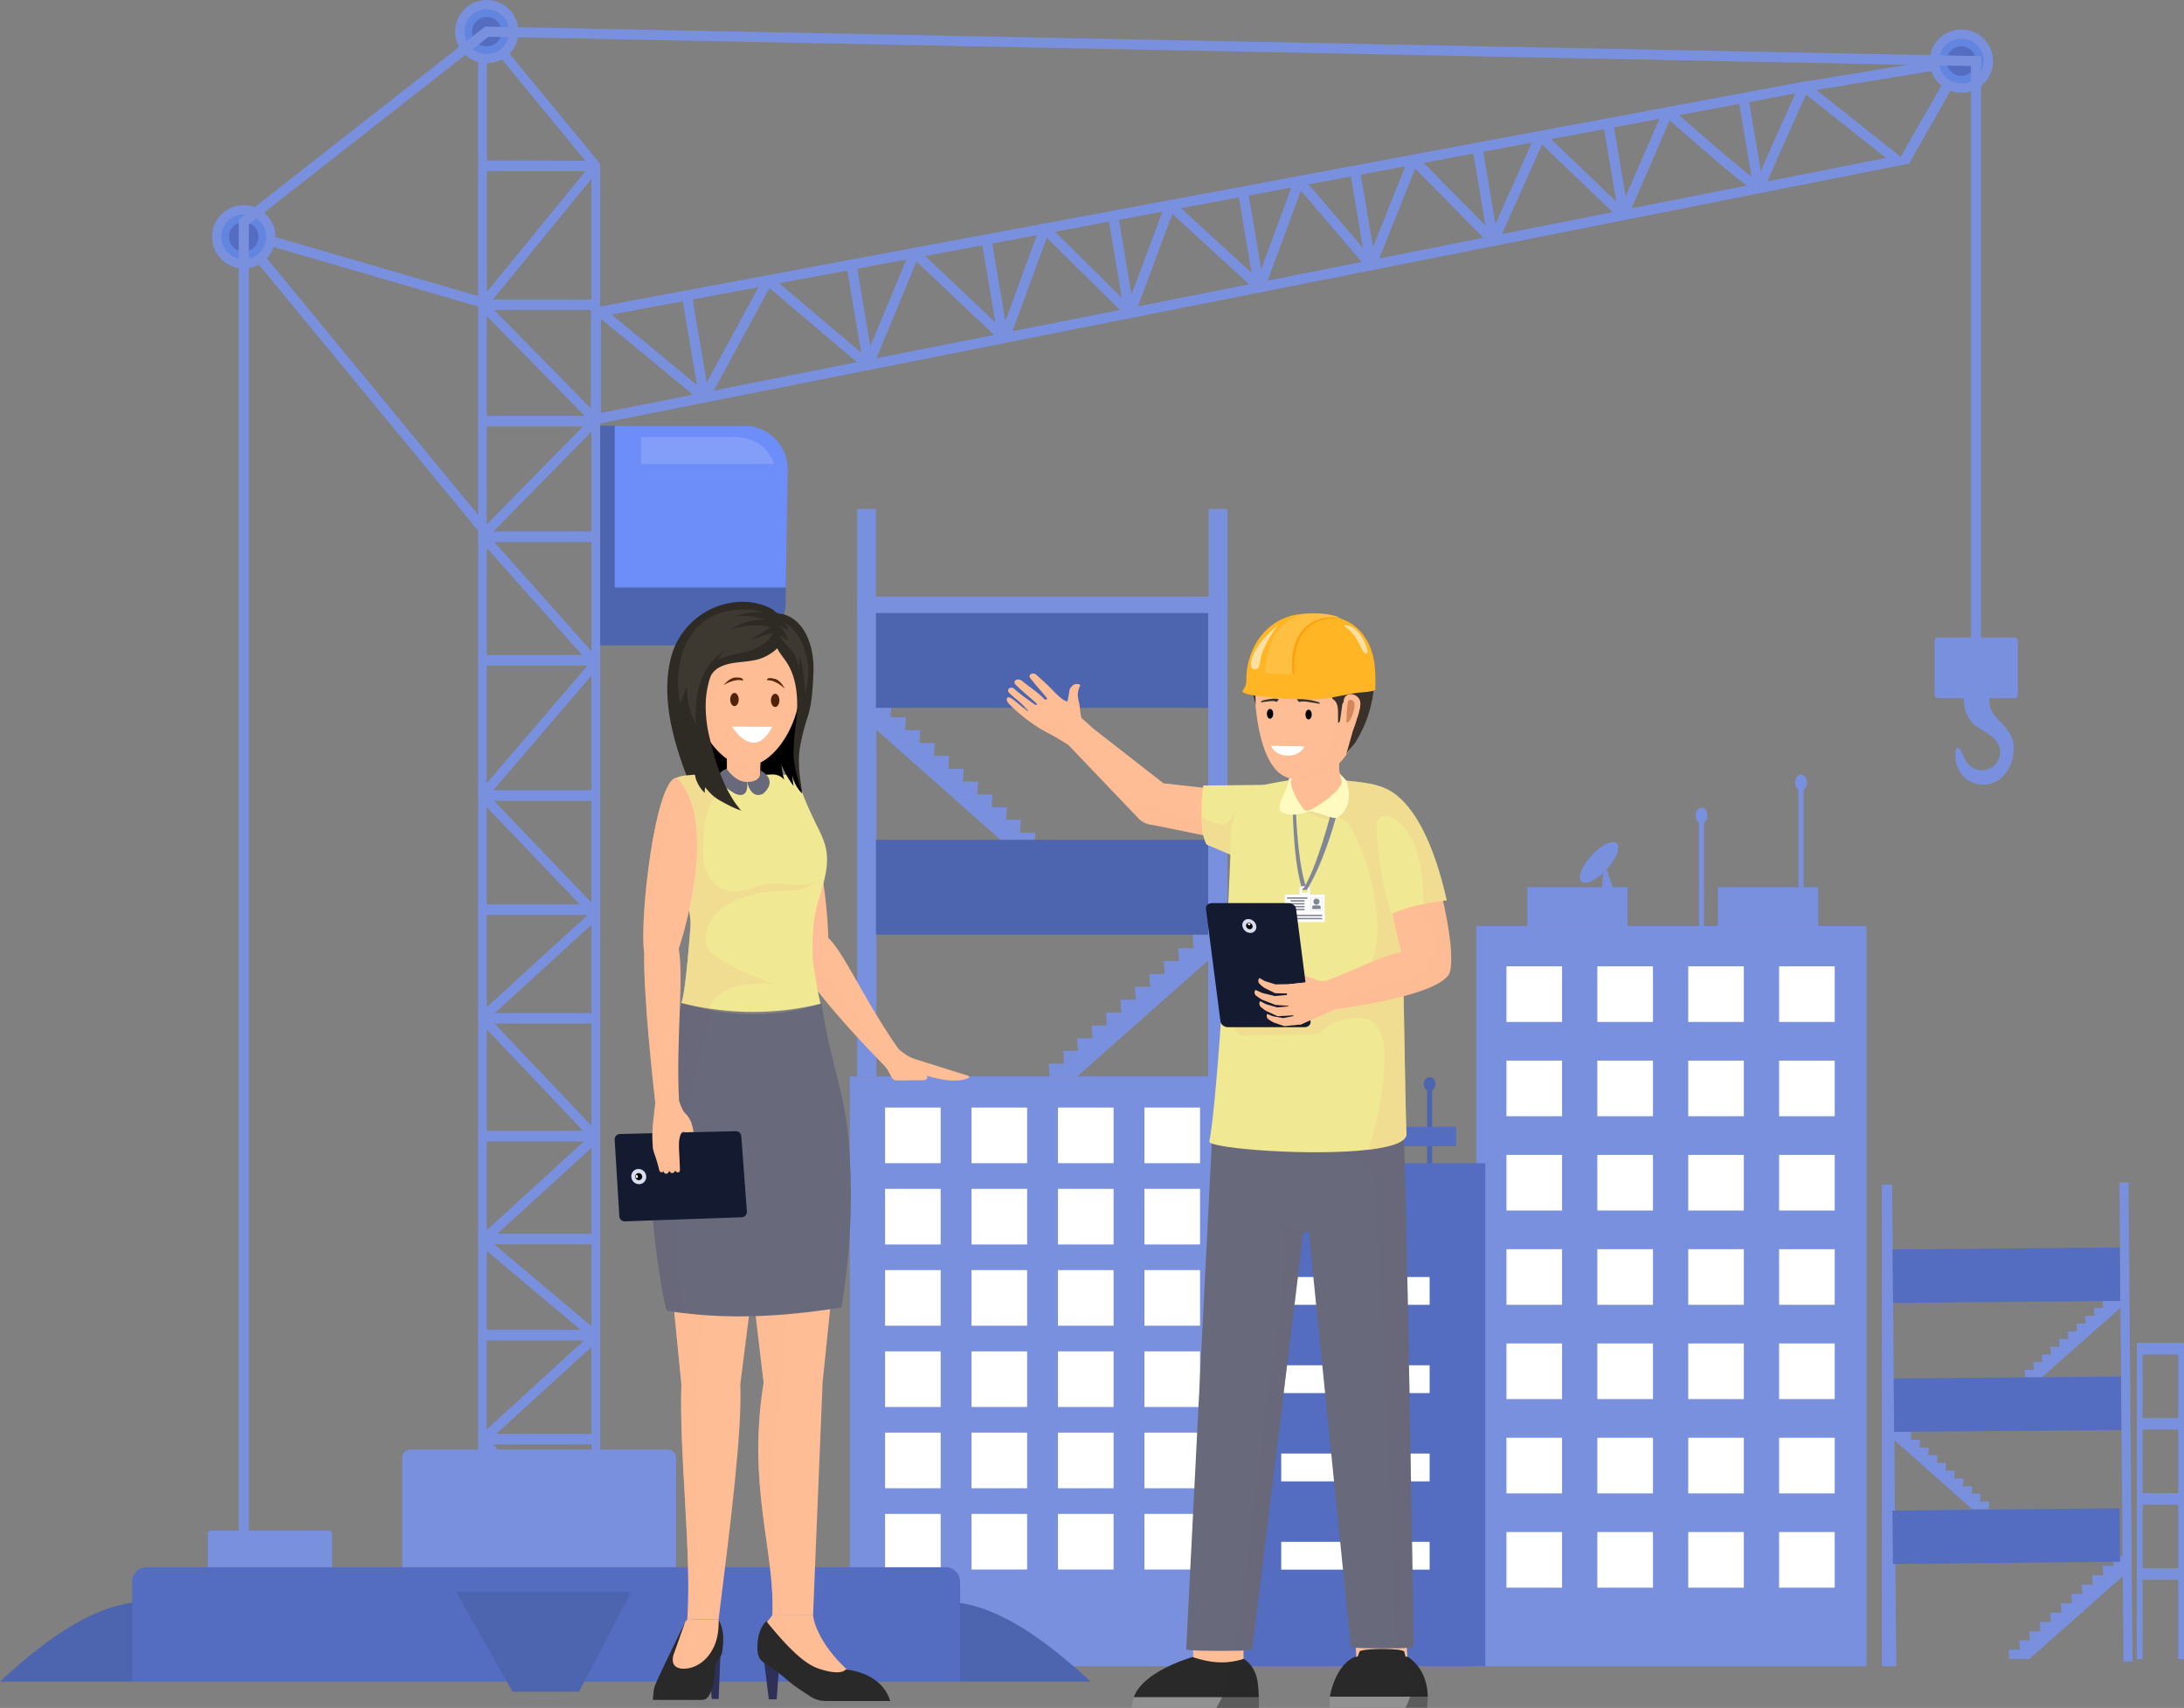 <svg xmlns="http://www.w3.org/2000/svg" viewBox="0 0 1711.07 1338"><rect x="0" y="0" width="1711.07" height="1338" fill="#808080" stroke="none"/><title>insaat-alrisk-sigorta</title><g style="isolation:isolate"><g id="Layer_2" data-name="Layer 2"><g id="Layer_1-2" data-name="Layer 1"><g id="_3" data-name="3"><rect x="665.78" y="843.35" width="305.78" height="461.94" style="fill:#7990de"/><rect x="1156.53" y="725.47" width="305.78" height="579.82" style="fill:#7990de"/><rect x="1017.48" y="849.04" width="3.93" height="85.09" style="fill:#4c65ae"/><path d="M1024.07,848.72c0,3-2.07,5.38-4.63,5.38s-4.62-2.41-4.62-5.38,2.07-5.37,4.62-5.37S1024.07,845.76,1024.07,848.72Z" style="fill:#4c65ae"/><rect x="1118.08" y="849.91" width="3.93" height="120.77" style="fill:#4c65ae"/><path d="M1124.67,849.25c0,3-2.07,5.37-4.62,5.37s-4.63-2.4-4.63-5.37,2.07-5.37,4.63-5.37S1124.67,846.28,1124.67,849.25Z" style="fill:#4c65ae"/><rect x="995.38" y="882.77" width="145.49" height="15.19" style="fill:#546dc0"/><rect x="968.76" y="911.25" width="194.92" height="394.04" style="fill:#546dc0"/><rect x="1003.77" y="1000.41" width="116.28" height="21.79" style="fill:#fff"/><rect x="1003.77" y="1069.56" width="116.28" height="21.79" style="fill:#fff"/><rect x="1003.77" y="1138.72" width="116.28" height="21.79" style="fill:#fff"/><rect x="1003.77" y="1207.88" width="116.28" height="21.79" style="fill:#fff"/><rect x="1196.61" y="695.05" width="78.52" height="30.42" style="fill:#7990de"/><path d="M1258.74,681.11c-7.63,8.3-16.48,12.59-19.76,9.58s.25-12.2,7.89-20.5,16.48-12.59,19.76-9.58S1266.38,672.81,1258.74,681.11Z" style="fill:#7990de"/><polygon points="1258.74 681.11 1264.21 696.95 1255.03 696.95 1255.98 683.9 1258.74 681.11" style="fill:#7990de"/><rect x="1409.05" y="609.96" width="3.93" height="85.09" style="fill:#7990de"/><path d="M1415.64,613.05c0,3.43-2.07,6.22-4.62,6.22s-4.63-2.79-4.63-6.22,2.07-6.23,4.63-6.23S1415.64,609.61,1415.64,613.05Z" style="fill:#7990de"/><rect x="1345.92" y="695.05" width="78.52" height="30.42" style="fill:#7990de"/><polygon points="961.65 860.54 946.55 860.54 946.55 482.47 686.6 482.47 686.6 843.35 671.49 843.35 671.49 467.37 961.65 467.37 961.65 860.54" style="fill:#7990de"/><rect x="671.49" y="398.78" width="14.77" height="81.44" style="fill:#7990de"/><rect x="946.88" y="398.78" width="14.77" height="81.44" style="fill:#7990de"/><rect x="1180.24" y="757.03" width="43.57" height="43.57" style="fill:#fff"/><rect x="1251.44" y="757.03" width="43.57" height="43.57" style="fill:#fff"/><rect x="1322.65" y="757.03" width="43.57" height="43.57" style="fill:#fff"/><rect x="1393.86" y="757.03" width="43.57" height="43.57" style="fill:#fff"/><rect x="1180.24" y="830.89" width="43.57" height="43.57" style="fill:#fff"/><rect x="1251.44" y="830.89" width="43.57" height="43.57" style="fill:#fff"/><rect x="1322.65" y="830.89" width="43.57" height="43.57" style="fill:#fff"/><rect x="1393.86" y="830.89" width="43.57" height="43.57" style="fill:#fff"/><rect x="1180.24" y="904.75" width="43.57" height="43.57" style="fill:#fff"/><rect x="1251.44" y="904.75" width="43.57" height="43.57" style="fill:#fff"/><rect x="1322.65" y="904.75" width="43.57" height="43.57" style="fill:#fff"/><rect x="1393.86" y="904.75" width="43.57" height="43.57" style="fill:#fff"/><rect x="1180.24" y="978.62" width="43.57" height="43.57" style="fill:#fff"/><rect x="1251.44" y="978.62" width="43.57" height="43.57" style="fill:#fff"/><rect x="1322.65" y="978.62" width="43.57" height="43.57" style="fill:#fff"/><rect x="1393.86" y="978.62" width="43.57" height="43.57" style="fill:#fff"/><rect x="1180.24" y="1052.48" width="43.57" height="43.57" style="fill:#fff"/><rect x="1251.44" y="1052.48" width="43.57" height="43.57" style="fill:#fff"/><rect x="1322.65" y="1052.48" width="43.57" height="43.57" style="fill:#fff"/><rect x="1393.86" y="1052.48" width="43.57" height="43.57" style="fill:#fff"/><rect x="1180.24" y="1126.35" width="43.57" height="43.57" style="fill:#fff"/><rect x="1251.44" y="1126.35" width="43.57" height="43.57" style="fill:#fff"/><rect x="1322.65" y="1126.35" width="43.57" height="43.57" style="fill:#fff"/><rect x="1393.86" y="1126.35" width="43.57" height="43.57" style="fill:#fff"/><rect x="1180.24" y="1200.21" width="43.57" height="43.57" style="fill:#fff"/><rect x="1251.44" y="1200.21" width="43.57" height="43.57" style="fill:#fff"/><rect x="1322.65" y="1200.21" width="43.57" height="43.57" style="fill:#fff"/><rect x="1393.86" y="1200.21" width="43.57" height="43.57" style="fill:#fff"/><rect x="693.41" y="867.67" width="43.57" height="43.57" style="fill:#fff"/><rect x="761.14" y="867.67" width="43.57" height="43.57" style="fill:#fff"/><rect x="828.87" y="867.67" width="43.57" height="43.57" style="fill:#fff"/><rect x="896.6" y="867.67" width="43.57" height="43.57" style="fill:#fff"/><rect x="693.41" y="931.34" width="43.57" height="43.57" style="fill:#fff"/><rect x="761.14" y="931.34" width="43.57" height="43.57" style="fill:#fff"/><rect x="828.87" y="931.34" width="43.57" height="43.57" style="fill:#fff"/><rect x="896.6" y="931.34" width="43.57" height="43.57" style="fill:#fff"/><rect x="693.41" y="995" width="43.57" height="43.57" style="fill:#fff"/><rect x="761.14" y="995" width="43.57" height="43.57" style="fill:#fff"/><rect x="828.87" y="995" width="43.57" height="43.57" style="fill:#fff"/><rect x="896.6" y="995" width="43.57" height="43.57" style="fill:#fff"/><rect x="693.41" y="1058.67" width="43.57" height="43.57" style="fill:#fff"/><rect x="761.14" y="1058.67" width="43.57" height="43.57" style="fill:#fff"/><rect x="828.87" y="1058.67" width="43.57" height="43.57" style="fill:#fff"/><rect x="896.6" y="1058.67" width="43.57" height="43.57" style="fill:#fff"/><rect x="693.41" y="1122.33" width="43.57" height="43.57" style="fill:#fff"/><rect x="761.14" y="1122.33" width="43.57" height="43.57" style="fill:#fff"/><rect x="828.87" y="1122.33" width="43.57" height="43.57" style="fill:#fff"/><rect x="896.6" y="1122.33" width="43.57" height="43.57" style="fill:#fff"/><rect x="693.41" y="1186" width="43.57" height="43.57" style="fill:#fff"/><rect x="761.14" y="1186" width="43.57" height="43.57" style="fill:#fff"/><rect x="828.87" y="1186" width="43.57" height="43.57" style="fill:#fff"/><rect x="896.6" y="1186" width="43.57" height="43.57" style="fill:#fff"/><rect x="1661.97" y="926.57" width="7.09" height="375.26" transform="translate(3340.41 2214.27) rotate(179.52)" style="fill:#7990de"/><polygon points="1474.39 1305.29 1485.59 1305.29 1482.39 928.11 1474.39 928.17 1474.39 1305.29" style="fill:#7990de"/><polygon points="1544.66 1170.3 1537.87 1164.24 1545.07 1164.31 1544.66 1170.3" style="fill:#7990de"/><path d="M1490.66,1115.46l-.41,6s-6.83-6.06-6.83-6.06Z" style="fill:#7990de"/><path d="M1503.86,1133.89s-6.82-6.06-6.82-6.06l7.23.06Z" style="fill:#7990de"/><path d="M1510.67,1140s-6.82-6.06-6.82-6.06l7.22.07Z" style="fill:#7990de"/><path d="M1497.46,1121.82l-.41,6s-6.82-6.06-6.82-6.06Z" style="fill:#7990de"/><polygon points="1537.89 1164.24 1531.1 1158.18 1538.3 1158.24 1537.89 1164.24" style="fill:#7990de"/><path d="M1531.09,1158.17s-6.81-6.06-6.81-6.06l7.21.07Z" style="fill:#7990de"/><path d="M1517.47,1146l-6.81-6.07,7.22.07Z" style="fill:#7990de"/><path d="M1524.28,1152.11l-6.81-6.07,7.22.07Z" style="fill:#7990de"/><path d="M1558.08,1182.24s-6.82-6.06-6.82-6.06l7.23.06Z" style="fill:#7990de"/><path d="M1551.28,1176.16s-6.83-6.06-6.83-6.06l7.23.06Z" style="fill:#7990de"/><polygon points="1558.08 1182.24 1545.11 1182.24 1483.36 1127.56 1483.42 1115.4 1558.08 1182.24" style="fill:#7990de"/><polygon points="1590.45 1285.26 1598.64 1277.94 1589.95 1278.02 1590.45 1285.26" style="fill:#7990de"/><path d="M1655.59,1219.11l.49,7.23s8.24-7.31,8.24-7.31Z" style="fill:#7990de"/><path d="M1639.66,1241.34s8.23-7.32,8.23-7.32l-8.72.08Z" style="fill:#7990de"/><path d="M1631.45,1248.66s8.22-7.31,8.22-7.31l-8.71.08Z" style="fill:#7990de"/><path d="M1647.38,1226.77l.49,7.24s8.23-7.32,8.23-7.32Z" style="fill:#7990de"/><polygon points="1598.61 1277.94 1606.81 1270.63 1598.12 1270.71 1598.61 1277.94" style="fill:#7990de"/><path d="M1606.82,1270.62s8.2-7.31,8.2-7.31l-8.69.08Z" style="fill:#7990de"/><path d="M1623.24,1256s8.22-7.31,8.22-7.31l-8.71.08Z" style="fill:#7990de"/><path d="M1615,1263.31l8.21-7.32-8.7.08Z" style="fill:#7990de"/><path d="M1574.26,1299.65s8.23-7.31,8.23-7.31l-8.73.08Z" style="fill:#7990de"/><path d="M1582.47,1292.32s8.24-7.31,8.24-7.31l-8.74.08Z" style="fill:#7990de"/><polygon points="1574.26 1299.65 1589.91 1299.65 1664.39 1233.7 1664.32 1219.03 1574.26 1299.65" style="fill:#7990de"/><polygon points="1600.05 1067.18 1606.84 1061.12 1599.64 1061.18 1600.05 1067.18" style="fill:#7990de"/><path d="M1654.05,1012.34l.41,6s6.83-6.06,6.83-6.06Z" style="fill:#7990de"/><path d="M1640.85,1030.77s6.82-6.06,6.82-6.06l-7.23.06Z" style="fill:#7990de"/><path d="M1634,1036.84s6.82-6.06,6.82-6.06l-7.23.06Z" style="fill:#7990de"/><path d="M1647.25,1018.7l.41,6s6.82-6.06,6.82-6.06Z" style="fill:#7990de"/><polygon points="1606.82 1061.12 1613.61 1055.06 1606.41 1055.12 1606.82 1061.12" style="fill:#7990de"/><path d="M1613.62,1055.05l6.8-6.06-7.21.06Z" style="fill:#7990de"/><path d="M1627.24,1042.91s6.81-6.06,6.81-6.06l-7.22.07Z" style="fill:#7990de"/><path d="M1620.43,1049s6.8-6.06,6.8-6.06l-7.21.07Z" style="fill:#7990de"/><path d="M1586.63,1079.12s6.82-6.07,6.82-6.07l-7.23.07Z" style="fill:#7990de"/><path d="M1593.43,1073s6.83-6.07,6.83-6.07l-7.24.07Z" style="fill:#7990de"/><polygon points="1586.63 1079.12 1599.6 1079.12 1661.35 1024.43 1661.29 1012.28 1586.63 1079.12" style="fill:#7990de"/><rect x="1484.7" y="1180.15" width="178" height="41.85" transform="matrix(-1, 0.01, -0.01, -1, 3157.54, 2388.76)" style="fill:#546dc0"/><rect x="1483.85" y="1079.05" width="178" height="41.85" transform="translate(3154.97 2186.56) rotate(179.51)" style="fill:#546dc0"/><rect x="1482.99" y="977.94" width="178" height="41.85" transform="translate(3152.4 1984.37) rotate(179.51)" style="fill:#546dc0"/><path d="M466.81,1228.49a3.1,3.1,0,0,1-2.27-1l-83.16-90.19v87.11c0,2.28-1.52,4.13-3.4,4.13s-3.41-1.85-3.41-4.13V22.13a4.23,4.23,0,0,1,2.1-3.82,3,3,0,0,1,3.71.9L469.2,127.12a4.34,4.34,0,0,1,.76,1.35,4.79,4.79,0,0,1,.25,1.63V1224.36a4.23,4.23,0,0,1-2,3.77A2.83,2.83,0,0,1,466.81,1228.49Zm-83.47-100.2,80.07,86.83V1055.18Zm-2-148.38v139.82L461,1047Zm2.41-8L463.41,1039V899.17Zm-2.41-165.53V963.72l80-73.07Zm2-8.83,80,84.31V724.44Zm-2-165.25V789l80-73.06Zm1.65-9.18,80.38,84V529.28Zm-1.65-193.89V613.54l80.47-93.91Zm1.75-9.3,80.28,90.22v-172Zm-1.75-172.26V410.86l80.13-81.61Zm1.62-9.15,80.41,81.9V140.1ZM381.38,134v94.74l77.27-94.54Zm0-8.27,77.19.19L381.38,32.12Z" style="fill:#7990de"/><path d="M466.81,242.89H378c-1.89,0-3.41-1.85-3.41-4.13s1.52-4.14,3.41-4.14h88.83c1.88,0,3.4,1.85,3.4,4.14S468.69,242.89,466.81,242.89Z" style="fill:#7990de"/><path d="M466.81,334.15H378c-1.89,0-3.41-1.85-3.41-4.14s1.52-4.13,3.41-4.13h88.83c1.88,0,3.4,1.85,3.4,4.13S468.69,334.15,466.81,334.15Z" style="fill:#7990de"/><path d="M466.81,424.65H378c-1.89,0-3.41-1.85-3.41-4.13s1.52-4.14,3.41-4.14h88.83c1.88,0,3.4,1.85,3.4,4.14S468.69,424.65,466.81,424.65Z" style="fill:#7990de"/><path d="M466.81,521.42H378c-1.89,0-3.41-1.85-3.41-4.13s1.52-4.14,3.41-4.14h88.83c1.88,0,3.4,1.85,3.4,4.14S468.69,521.42,466.81,521.42Z" style="fill:#7990de"/><path d="M466.81,627.38H378c-1.89,0-3.41-1.85-3.41-4.14s1.52-4.13,3.41-4.13h88.83c1.88,0,3.4,1.85,3.4,4.13S468.69,627.38,466.81,627.38Z" style="fill:#7990de"/><path d="M466.81,716.76H378c-1.89,0-3.41-1.85-3.41-4.14s1.52-4.13,3.41-4.13h88.83c1.88,0,3.4,1.85,3.4,4.13S468.69,716.76,466.81,716.76Z" style="fill:#7990de"/><path d="M466.81,801.88H378c-1.89,0-3.41-1.85-3.41-4.13s1.52-4.14,3.41-4.14h88.83c1.88,0,3.4,1.85,3.4,4.14S468.69,801.88,466.81,801.88Z" style="fill:#7990de"/><path d="M466.81,894.18H378c-1.89,0-3.41-1.85-3.41-4.14s1.52-4.14,3.41-4.14h88.83c1.88,0,3.4,1.85,3.4,4.14S468.69,894.18,466.81,894.18Z" style="fill:#7990de"/><path d="M466.81,974.82H378c-1.89,0-3.41-1.85-3.41-4.14s1.52-4.13,3.41-4.13h88.83c1.88,0,3.4,1.85,3.4,4.13S468.69,974.82,466.81,974.82Z" style="fill:#7990de"/><path d="M466.81,1050.09H378c-1.89,0-3.41-1.85-3.41-4.14s1.52-4.13,3.41-4.13h88.83c1.88,0,3.4,1.85,3.4,4.13S468.69,1050.09,466.81,1050.09Z" style="fill:#7990de"/><path d="M466.81,1131.63H378c-1.89,0-3.41-1.85-3.41-4.14s1.52-4.14,3.41-4.14h88.83c1.88,0,3.4,1.85,3.4,4.14S468.69,1131.63,466.81,1131.63Z" style="fill:#7990de"/><path d="M466.81,1228.49H378c-1.89,0-3.41-1.85-3.41-4.13s1.52-4.14,3.41-4.14h88.83c1.88,0,3.4,1.85,3.4,4.14S468.69,1228.49,466.81,1228.49Z" style="fill:#7990de"/><path d="M321.57,1135.62H523.21a6.44,6.44,0,0,1,6.44,6.44v85.72a0,0,0,0,1,0,0H315.13a0,0,0,0,1,0,0v-85.72A6.44,6.44,0,0,1,321.57,1135.62Z" style="fill:#7990de"/><path d="M165.32,1199.09H257.7a2.5,2.5,0,0,1,2.5,2.5v54.62a0,0,0,0,1,0,0H162.82a0,0,0,0,1,0,0v-54.62A2.5,2.5,0,0,1,165.32,1199.09Z" style="fill:#7990de"/><path d="M129.53,1256.21C88.85,1247.88,45,1275.57,0,1317.37H105.27Z" style="fill:#4c65ae"/><path d="M724.89,1256.21c40.68-8.33,84.49,19.36,129.53,61.16H749.15Z" style="fill:#4c65ae"/><path d="M114.91,1227.78H740.84a11.35,11.35,0,0,1,11.35,11.35v78.24a0,0,0,0,1,0,0H103.56a0,0,0,0,1,0,0v-78.24A11.35,11.35,0,0,1,114.91,1227.78Z" style="fill:#546dc0"/><polygon points="357.43 1247.2 494.39 1247.2 453.64 1325.29 401.58 1325.29 357.43 1247.2" style="fill:#4c65ae"/><path d="M615.61,367.38V471.66a33.89,33.89,0,0,1-33.94,33.94H470.22V333.52H581.67A33.87,33.87,0,0,1,615.61,367.38Z" style="fill:#4c65ae"/><path d="M617.17,367.78l-1.56,92.43h-134V333.48H582.79A34.31,34.31,0,0,1,617.17,367.78Z" style="fill:#6d8df9"/><path d="M502.25,342.35h71s25.52-2.39,33.1,21.15H502.25Z" style="fill:#829ef9;mix-blend-mode:overlay"/><path d="M462.9,333.11V241.46l3.23-.6L1414.48,63.68l81.3,64.44ZM470.8,248V323.5L1477.49,123.7,1412.4,72.1Z" style="fill:#7990de"/><path d="M551.8,315.39a4,4,0,0,1-2.51-.9L467.7,247.16a3.95,3.95,0,1,1,5-6.09l77.89,64.28,47.6-87.69a3.95,3.95,0,0,1,6-1.12l74.31,62.93,34.33-82.89a3.95,3.95,0,0,1,6.36-1.36l66.18,62.55,29.36-80.08a3.94,3.94,0,0,1,6.48-1.45l62.53,61.89L913.1,159.3a3.94,3.94,0,0,1,6.36-1.53l65.92,60.41,28.73-77.74a3.95,3.95,0,0,1,6.7-1.2l52.15,61,30.74-76.65a3.94,3.94,0,0,1,6.47-1.3l58.64,59.55,34.38-77a3.94,3.94,0,0,1,2.85-2.26,3.9,3.9,0,0,1,3.48,1l60.7,58.17,32.84-75.56a4,4,0,0,1,2.76-2.28,3.91,3.91,0,0,1,3.47.89c21.69,19.11,56.12,48.81,67.2,56.89,5.12-13,20.3-46.79,33.36-75.51a3.95,3.95,0,0,1,7.19,3.27c-12.81,28.14-33.5,74.33-34.52,78.5a3.69,3.69,0,0,1-2.49,3.12c-2.75,1.09-5.07,2-71.89-56.76l-32.93,75.78a3.94,3.94,0,0,1-2.85,2.3,4,4,0,0,1-3.51-1l-60.74-58.22-34.44,77.13a4,4,0,0,1-2.91,2.28,3.92,3.92,0,0,1-3.51-1.12l-58.47-59.37-30.93,77.09a3.94,3.94,0,0,1-6.66,1.1l-52-60.85-28.44,77a3.94,3.94,0,0,1-6.36,1.54l-65.93-60.42-29.39,79.07a3.94,3.94,0,0,1-6.47,1.43l-62.51-61.88-29.32,79.94a3.94,3.94,0,0,1-6.41,1.51L718,204.9l-34.21,82.58a3.94,3.94,0,0,1-6.2,1.5L602.84,225.7l-47.57,87.63a4,4,0,0,1-2.72,2A3.81,3.81,0,0,1,551.8,315.39Z" style="fill:#7990de"/><rect x="540.32" y="229.71" width="7.9" height="76.17" transform="translate(-37.03 94.49) rotate(-9.6)" style="fill:#7990de"/><rect x="669.11" y="204.81" width="7.9" height="76.17" transform="translate(-31.08 115.61) rotate(-9.6)" style="fill:#7990de"/><rect x="775.12" y="186.5" width="7.9" height="76.17" transform="translate(-26.54 133.03) rotate(-9.6)" style="fill:#7990de"/><rect x="874.44" y="168.49" width="7.9" height="76.17" transform="translate(-22.14 149.29) rotate(-9.59)" style="fill:#7990de"/><rect x="976.55" y="151.58" width="7.9" height="76.17" transform="translate(-17.9 166.07) rotate(-9.59)" style="fill:#7990de"/><rect x="1064.04" y="133.56" width="7.9" height="76.18" transform="translate(-13.67 180.51) rotate(-9.6)" style="fill:#7990de"/><rect x="1159.73" y="114.02" width="7.9" height="76.18" transform="translate(-9.08 196.07) rotate(-9.59)" style="fill:#7990de"/><rect x="1261.88" y="96.52" width="7.9" height="69.79" transform="translate(-4.2 212.83) rotate(-9.59)" style="fill:#7990de"/><rect x="1368.07" y="77.38" width="7.9" height="72.24" transform="translate(0.29 230.42) rotate(-9.6)" style="fill:#7990de"/><polygon points="380.08 422.39 175.37 173.99 384.11 234.69 381.9 242.27 197.73 188.71 386.17 417.37 380.08 422.39" style="fill:#7990de"/><polygon points="1495.78 128.12 1487.66 125.25 1529.04 53.1 1415.72 71.66 1414.44 63.87 1544.15 42.63 1495.78 128.12" style="fill:#7990de"/><circle cx="190.98" cy="185.52" r="24.81" transform="translate(-27.31 337.97) rotate(-79.1)" style="fill:#7990de"/><path d="M208.52,185.52A17.54,17.54,0,1,1,191,168,17.54,17.54,0,0,1,208.52,185.52Z" style="fill:#6285e0"/><path d="M202.51,185.52A11.53,11.53,0,1,1,191,174,11.53,11.53,0,0,1,202.51,185.52Z" style="fill:#546dc0"/><circle cx="381.38" cy="24.81" r="24.81" transform="translate(212.51 367.67) rotate(-67.5)" style="fill:#7990de"/><circle cx="381.38" cy="24.81" r="17.54" transform="translate(269.61 390.29) rotate(-76.72)" style="fill:#6285e0"/><path d="M392.91,24.81a11.53,11.53,0,1,1-11.53-11.53A11.53,11.53,0,0,1,392.91,24.81Z" style="fill:#546dc0"/><circle cx="1536.59" cy="47.87" r="24.81" transform="translate(1206.18 1549.28) rotate(-79.37)" style="fill:#7990de"/><path d="M1554.14,47.87a17.55,17.55,0,1,1-17.55-17.54A17.54,17.54,0,0,1,1554.14,47.87Z" style="fill:#6285e0"/><path d="M1548.13,47.87a11.54,11.54,0,1,1-11.54-11.53A11.54,11.54,0,0,1,1548.13,47.87Z" style="fill:#546dc0"/><polygon points="194.93 1199.09 187.03 1199.09 187.03 172.06 380.06 20.83 381.46 20.86 1552.08 44 1552.08 531.48 1544.18 531.48 1544.18 51.74 382.71 28.78 194.93 175.91 194.93 1199.09" style="fill:#7990de"/><rect x="1515.68" y="499.39" width="65.2" height="47.59" rx="2.76" style="fill:#7990de"/><path d="M1538.78,541.67s-3.41,18.67,10.66,28.12c5.87,3.94,13.41,7.2,16.45,14,3.65,8.22-1.77,17.76-10.43,19.34a14.85,14.85,0,0,1-15.93-8.06c-1.27-2.75-2.28-5.76-4-8.05-.46-.6-1-1.18-1.69-1.1-1,.12-1.57,1.75-1.73,3.11a24.55,24.55,0,0,0,6.46,19.56c5.93,6,14.81,7.26,22.14,5,12.57-3.87,18.88-20.46,16.45-32.51-2.83-14.05-19.29-18.27-18.66-33.14l.26-6.29Z" style="fill:#7990de"/><rect x="1331.08" y="640.38" width="3.93" height="85.09" style="fill:#7990de"/><path d="M1337.67,638.86c0,3.44-2.07,6.22-4.62,6.22s-4.63-2.78-4.63-6.22,2.07-6.23,4.63-6.23S1337.67,635.42,1337.67,638.86Z" style="fill:#7990de"/><polygon points="844.61 823.48 855.91 813.41 843.93 813.51 844.61 823.48" style="fill:#7990de"/><path d="M934.41,732.3l.68,10s11.35-10.08,11.35-10.08Z" style="fill:#7990de"/><path d="M912.46,762.94s11.33-10.08,11.33-10.08l-12,.11Z" style="fill:#7990de"/><path d="M901.14,773S912.47,763,912.47,763l-12,.11Z" style="fill:#7990de"/><path d="M923.09,742.87l.68,10s11.35-10.08,11.35-10.08Z" style="fill:#7990de"/><polygon points="855.87 813.4 867.17 803.32 855.19 803.43 855.87 813.4" style="fill:#7990de"/><path d="M867.19,803.32l11.3-10.08-12,.11Z" style="fill:#7990de"/><path d="M889.82,783.14s11.32-10.08,11.32-10.08l-12,.11Z" style="fill:#7990de"/><path d="M878.5,793.23s11.32-10.08,11.32-10.08l-12,.11Z" style="fill:#7990de"/><path d="M822.3,843.33s11.35-10.08,11.35-10.08l-12,.11Z" style="fill:#7990de"/><path d="M833.62,833.22S845,823.14,845,823.14l-12,.11Z" style="fill:#7990de"/><polygon points="822.3 843.33 843.87 843.33 946.55 752.41 946.44 732.2 822.3 843.33" style="fill:#7990de"/><polygon points="788.2 642.53 776.9 632.45 788.88 632.56 788.2 642.53" style="fill:#7990de"/><path d="M698.4,551.35l-.68,10s-11.35-10.08-11.35-10.08Z" style="fill:#7990de"/><path d="M720.36,582S709,571.91,709,571.91l12,.11Z" style="fill:#7990de"/><path d="M731.67,592.09S720.34,582,720.34,582l12,.1Z" style="fill:#7990de"/><path d="M709.72,561.91l-.68,10s-11.35-10.08-11.35-10.08Z" style="fill:#7990de"/><path d="M776.94,632.45l-11.3-10.08,12,.11Z" style="fill:#7990de"/><path d="M765.62,622.36l-11.3-10.08,12,.11Z" style="fill:#7990de"/><path d="M743,602.18s-11.32-10.08-11.32-10.08l12,.11Z" style="fill:#7990de"/><path d="M754.31,612.27S743,602.19,743,602.19l12,.11Z" style="fill:#7990de"/><path d="M810.51,662.37s-11.35-10.08-11.35-10.08l12,.11Z" style="fill:#7990de"/><path d="M799.19,652.27s-11.35-10.08-11.35-10.08l12,.1Z" style="fill:#7990de"/><polygon points="810.51 662.37 788.94 662.37 686.26 571.46 686.37 551.24 810.51 662.37" style="fill:#7990de"/><rect x="686.26" y="480.22" width="260.28" height="74.29" style="fill:#4c65ae"/><rect x="686.26" y="657.9" width="260.28" height="74.29" style="fill:#4c65ae"/><rect x="1674.1" y="1052.02" width="36.97" height="9.1" style="fill:#7990de"/><rect x="1674.1" y="1110.85" width="36.97" height="9.1" style="fill:#7990de"/><rect x="1674.1" y="1169.68" width="36.97" height="9.1" style="fill:#7990de"/><rect x="1674.1" y="1228.51" width="36.97" height="9.1" style="fill:#7990de"/><rect x="1674.1" y="1052.02" width="4.56" height="247.65" style="fill:#7990de"/><rect x="1706.51" y="1052.02" width="4.56" height="247.65" style="fill:#7990de"/><path d="M974.26,1301.29c0,5.76-39.47,5.76-39.47,0v-9h39.47Z" style="fill:#febd95"/><polygon points="1102.66 1299.77 1062.69 1299.77 1062.19 1290.01 1102.17 1290.01 1102.66 1299.77" style="fill:#febd95"/><path d="M888.3,1329.65h97.89c-.68-8.54.4-21.71-11.75-30.08a52.46,52.46,0,0,1-12,2.51c-9.16.85-18.38-.68-28.08-3.95C934.38,1298.13,895.35,1309.09,888.3,1329.65Z" style="fill:#292929"/><path d="M886.66,1338h99.51a45.39,45.39,0,0,0,0-8.35H888.3A42.6,42.6,0,0,0,886.66,1338Z" style="fill:#919191"/><path d="M952.92,1338h33.25a45.39,45.39,0,0,0,0-8.35c-.68-8.54.4-21.71-11.75-30.08a52.46,52.46,0,0,1-12,2.51c-.59,1.57.21,3.48.3,5.29a41.23,41.23,0,0,1-2.81,16.42c-.74,2-1.57,4-2.5,5.86C956.09,1332.5,954.54,1335.26,952.92,1338Z" style="fill:#292929;opacity:0.5;mix-blend-mode:multiply"/><path d="M1041.85,1329.16h76.71c-.2-8.83-2.8-22.42-15.48-31.08-.67-.06-1.33-.13-2-.17-1.55-.18-3.11-.31-4.66-.4a189.67,189.67,0,0,0-32.76.38c-.73,0-1.49.11-2.22.19C1061.44,1298.08,1047.31,1302.21,1041.85,1329.16Z" style="fill:#292929"/><path d="M1062.19,1301.79l36.85-1,2.57-.07a14.14,14.14,0,0,0-.53-2.86c-.42-1.8-.93-3.77-.93-3.77,0-1-3.77-1.67-8.83-2-10.4-.69-26.26,0-26.26,2l-1.4,3.75Z" style="fill:#292929"/><path d="M1041.85,1337.77H1118a45.43,45.43,0,0,0,.56-8.61h-76.71C1041.32,1331.8,1042.16,1334.66,1041.85,1337.77Z" style="fill:#919191"/><path d="M1101.15,1337.77H1118a45.43,45.43,0,0,0,.56-8.61h-13.8A66.48,66.48,0,0,1,1101.15,1337.77Z" style="fill:#292929;opacity:0.5;mix-blend-mode:multiply"/><path d="M1091.32,1292.14c1.51,1.8,3.42,3.55,5.1,5.37a28.59,28.59,0,0,1,2.2,2.7l.42.63c3,4.37,5.92,8.89,7,14.06a27.45,27.45,0,0,1-1.29,14.26h13.8c-.2-8.83-2.8-22.42-15.48-31.08-.67-.06-1.33-.13-2-.17-.42-1.8-.93-3.77-.93-3.77C1100.15,1293.14,1096.38,1292.47,1091.32,1292.14Z" style="fill:#292929;opacity:0.5;mix-blend-mode:multiply"/><path d="M929.35,1292.08c0,1.1,23,1.47,38.36,1.1,7.64-.17,13.37-.54,13.37-1.1l39.85-325.36,4.32-2.76,33.06,326.17c0,1.1,21.27,1.47,35.83,1.12,7.6-.19,13.38-.54,13.38-1.12,0,0-6-400.69-8.48-412.72l-16.3.65L950,883.29Z" style="fill:#68697a"/><path d="M967.71,1293.18c7.64-.17,13.37-.54,13.37-1.1l39.85-325.36,4.32-2.76-22.09-5.37,5.58,16.74Z" style="fill:#68697a;opacity:0.5;mix-blend-mode:multiply"/><path d="M998.2,896.15a215,215,0,0,1,49.69,8.13c12.14,3.48,25.21,9.19,29.93,20.92l16.32,366c7.6-.19,13.38-.54,13.38-1.12,0,0-6-400.69-8.48-412.72l-16.3.65Z" style="fill:#68697a;opacity:0.5;mix-blend-mode:multiply"/><path d="M830.22,576.61l6.08,6.18,55.39,58a17.85,17.85,0,0,0,11.67,5.48l55.36,11.28,3.22.56,8.27-37.9-58.7-6.57-61.58-48-2.87-2.24-11.2,8.81Z" style="fill:#febd95"/><path d="M791.44,552.37c3.22,3.14,6.59,6.18,10.16,9a117.43,117.43,0,0,0,14.64,10.23c4,2.36,8.33,4.34,12.27,6.75,2.36,1.41,4.69,2.85,7,4.28.49.29.94.58,1.39.86l5-4.1,13.57-9.49-4.78-4.42-.94-.83-2.53-2.26a59,59,0,0,1-1.19-7.71c-.12-2.79-1.1-5.49-1.43-8.28a15.43,15.43,0,0,1,1-7.95c.3-.64,1-1.33.4-2s-3-.65-3.93-.37a5.36,5.36,0,0,0-2.46,1.77,6,6,0,0,0-1.91,3.91c-.15,2-.7,4-1,6a3.53,3.53,0,0,1-.59,1.6.33.33,0,0,1-.16.12.46.46,0,0,1-.27,0c-3.23-1.15-6-3.87-8.22-6-2.59-2.55-5-5.16-7.65-7.65L812.34,529c-2.87-3.09-7.72-.41-4.85,2.68,2.88,3.35,2.18,2.86,5.09,6.22,1.36,1.59,2.73,3.15,4.09,4.75l2.42,2.83c.39.45,1.35,1.4,1.14,2a1.15,1.15,0,0,1-1.54.54c-.79-.36-1.61-1.54-2.2-2.07-4.91-4.61-10.26-8-15.51-12.39-3.72-3.06-8.44,0-4.92,3.19,4.62,4.67,16.51,14.32,16.44,14.88-.11.89-1.16.64-1.78.3-1.23-.78-12-8.47-16.24-12.42-3-2.34-6.6,1.1-3.59,3.44,4.72,4.75,6,4.91,10.71,9.66.8.81,1.63,1.63,2.43,2.47.37.36,1.58,1.23,1.38,1.74-.34.75-1.22-.3-1.57-.57-2.47-1.94-4.78-4-7.21-5.93-1.08-.82-6.62-5.93-7.71-3.24C788.2,548.89,789.86,550.84,791.44,552.37Z" style="fill:#febd95"/><path d="M803.94,562.46a111.15,111.15,0,0,0,14,9.78c3.83,2.26,7.94,4.15,11.7,6.46,2.26,1.35,4.47,2.72,6.69,4.09l55.39,58a17.85,17.85,0,0,0,11.67,5.48l55.36,11.28c-2-6.24-3-13.07-2.06-19.17a13,13,0,0,1-3.7,1.87c-3.44,1.1-7.31,1.13-11,1.16-11,.06-32.66-3.64-39.52-11-.61,1.6-3,2.35-5.06,2a13.72,13.72,0,0,1-5.53-2.51c-6.89-4.61-12.79-10.12-18.49-15.69-8.42-8.16-10-11.38-17.82-19.9q-6.64-7.29-13.07-14.63c-1.34-1.47-2.61-3-3.92-4.43-.9-1-1.79-2-2.65-3.11a17.32,17.32,0,0,1-3.07-5.55c-.92-3.21.06-6.9,3.37-8.53-4.77,1.14-4.14,7.26-8,9.74-3.09,2-7.74.89-11.5-.39C812.31,565.93,808.06,564.3,803.94,562.46Z" style="fill:#febd95;opacity:0.5;mix-blend-mode:multiply"/><path d="M941.26,639.84c.16,8.25,1.18,16.66,4.13,21.81l27.53,11.55L990,614.89l-47.29.49A171,171,0,0,0,941.26,639.84Z" style="fill:#f0e892"/><path d="M941.26,639.84c.16,8.25,1.18,16.66,4.13,21.81l25.79,11.19c0-2.85-.42-5.92-.66-8.81-.65-7.82,2.06-20.88,4.39-27.75a47.35,47.35,0,0,1,4.49-9.67c1.09-1.81,5.66-5.69,4.75-8.11-6.22,1.22-12.19,10.28-15.3,15.43-2.35,3.92-4.25,8.27-7.62,11.22S943.61,641.86,941.26,639.84Z" style="fill:#f0d292;opacity:0.5;mix-blend-mode:multiply"/><path d="M947.41,894.56c3.22,5.36,80.26,11.31,124.32,6.16,18.24-2.1,30.84-6.14,30.21-12.88-.91-9.56-3.87-215.86-4.9-244.48-.49-13.74-6.83-23.6-16.61-27.52-6.69-2.71-26.73-4.81-47.74-5.65-18.9-.77-31.84,2.71-44.92,5.12s-23.51,22.52-23.49,39.79C964.28,688.19,953.84,863.42,947.41,894.56Z" style="fill:#f0e892"/><path d="M963.06,800.53l6.84,9a4,4,0,0,0,3.26,1.58l55.65-.88a11.89,11.89,0,0,0,8.23-3.53,37.14,37.14,0,0,1,5.07-4.12s27.55-13.39,37.76,2.8c4.2,6.67,4.72,14.95,4.69,22.84a216.45,216.45,0,0,1-12.83,72.52c18.24-2.1,30.84-6.14,30.21-12.88-.91-9.56-3.87-215.86-4.9-244.48-.49-13.74-6.83-23.6-16.61-27.52-6.69-2.71-26.73-4.81-47.74-5.65-.54,3.57-7.07,3.85-5.53,8.14,1,2.72,1.24,4.37,3.56,6.12,2.81,2.13,1.73,6-.86,8.12a13.15,13.15,0,0,1-7,2.46c-6,.64-12.25-.5-18.11,1.05a10.81,10.81,0,0,0,10.16,1.63c2.25-.72,4.37-2,6.73-2,2.11,0,4.05,1.09,5.92,2.07,5.15,2.69,11,4.86,16.66,3.8a20.68,20.68,0,0,1,5.08-.8c4.67.31,7.88,5.24,9.86,9a171.35,171.35,0,0,1,19.76,80,64.42,64.42,0,0,1-1.5,15.26c-2.47,10-8.88,18.82-17,25.22s-17.87,10.45-27.87,12.92c-7,1.75-14.23,2.77-21.25,4.57-7.42,1.91-14.56,4.71-21.88,6.88C980.79,797.15,972,799.67,963.06,800.53Z" style="fill:#f0d292;opacity:0.5;mix-blend-mode:multiply"/><path d="M1014.71,610.91s-.36,60.34,9.23,86.09h-3.37s-8.64-18.39-7.84-85.64Z" style="fill:#818696"/><path d="M1018.12,696.5v4.41h8.22V696.5C1026.34,693.34,1018.12,693.34,1018.12,696.5Zm1.88.46c0-1.71,4.46-1.71,4.46,0v2.4H1020Z" style="fill:#fff"/><path d="M1048.75,606l.92,3.8s-15.32,67.54-29.15,87.22h3.36s17.6-25.88,29.76-85.87Z" style="fill:#818696"/><rect x="1006.62" y="700.91" width="31.23" height="21.44" rx="0.65" transform="translate(2044.46 1423.26) rotate(180)" style="fill:#fff"/><path d="M1029,706.33a2.39,2.39,0,1,0,2.38-2.39A2.39,2.39,0,0,0,1029,706.33Z" style="fill:#818696"/><path d="M1028.07,712.17h6.59v-1.82a1.16,1.16,0,0,0-1.18-1c-1.46-.06-2.88-.06-4.25,0a1.12,1.12,0,0,0-1.16,1Z" style="fill:#818696"/><g style="opacity:0.4"><path d="M1026.76,703H1036V713.5h-9.28Zm9,.23H1027v10h8.8Z" style="fill:#818696"/></g><rect x="1008.42" y="702.98" width="15.91" height="1.13" transform="translate(2032.75 1407.08) rotate(180)" style="fill:#818696"/><rect x="1011.13" y="705.2" width="10.92" height="1.13" transform="translate(2033.18 1411.53) rotate(180)" style="fill:#818696"/><rect x="1011.13" y="707.47" width="10.92" height="1.13" transform="translate(2033.18 1416.06) rotate(180)" style="fill:#818696"/><rect x="1011.13" y="709.73" width="10.92" height="1.13" transform="translate(2033.18 1420.59) rotate(180)" style="fill:#818696"/><rect x="1011.13" y="712" width="10.92" height="1.13" transform="translate(2033.18 1425.12) rotate(180)" style="fill:#818696"/><rect x="1008.24" y="716.59" width="27.62" height="1.13" transform="translate(2044.1 1434.3) rotate(180)" style="fill:#818696"/><rect x="1008.24" y="719.07" width="27.62" height="1.13" transform="translate(2044.1 1439.27) rotate(180)" style="fill:#818696"/><path d="M1049.6,606l4.9,5.15s8.19,18-6,29.23c-3.59,2.84-20-7.12-24.74-4.16,0,0-17,5.88-21.22-2.21-2-3.81,8.26-19,7.09-24.12l2.61-1Z" style="fill:#fffabf"/><polygon points="1033.73 768.49 1019.37 763.36 1016 770.4 1033.73 768.49" style="fill:#febd95"/><path d="M962.12,804.7H1022c3,0,5.1-2.05,4.77-4.58l-11.34-88.07c-.32-2.53-3-4.58-5.95-4.58H949.6c-3,0-5.11,2-4.78,4.58l11.34,88.07C956.49,802.65,959.15,804.7,962.12,804.7Z" style="fill:#141b30"/><path d="M973.39,725.44a6.44,6.44,0,0,0,6.18,5.41,4.59,4.59,0,0,0,4.65-5.41A6.45,6.45,0,0,0,978,720,4.6,4.6,0,0,0,973.39,725.44Z" style="fill:#d8ddf0"/><path d="M976.28,725.44a3,3,0,0,0,2.88,2.52,2.14,2.14,0,0,0,2.17-2.52,3,3,0,0,0-2.88-2.53A2.14,2.14,0,0,0,976.28,725.44Z"/><path d="M977.75,724.37a1.53,1.53,0,0,0,1.52.33.58.58,0,0,0,.19-1,1.52,1.52,0,0,0-1.52-.33A.58.58,0,0,0,977.75,724.37Z" style="fill:#fff"/><path d="M1038.44,768.42l-4.71.07-23.21,2.5c-4.68,11.19-1.62,21,8.52,31.58l26.34-11.78S1047.26,772.38,1038.44,768.42Z" style="fill:#febd95"/><path d="M1013.63,795.94a50.33,50.33,0,0,0,4.06,5.11c.44.49.88,1,1.35,1.46l.26-.11,26.07-11.66a42.26,42.26,0,0,0,.21-5.44c-.09-5.25-1.14-12.83-6.08-15.72a6.09,6.09,0,0,0-.8-.42l-5.27-.7L1010.22,771C1006.75,779.77,1008,787.73,1013.63,795.94Z" style="fill:#febd95"/><path d="M1012.27,770.91l-12.92.26-8.27-2.54-4.39-2.48s-1.94,2.42,0,4.46a25.06,25.06,0,0,0,4.14,3.43l8.22,4.06,13.22.3Z" style="fill:#febd95"/><path d="M1013.67,788l-13,1.21L992,786.73l-4.69-2.43a3.36,3.36,0,0,0,.42,4.43,28.27,28.27,0,0,0,4.52,3.39l8.73,4,14.19-.86Z" style="fill:#febd95"/><path d="M993.59,798.36a26.88,26.88,0,0,0,4.43,2.71l8.31,2.82,6.44-.68,6.6-.67-.07-.14-.89-1.68-2.68-5.2-2.1.42-8.26,1.63-8.09-1.45-4.48-1.79A3.15,3.15,0,0,0,993.59,798.36Z" style="fill:#febd95"/><path d="M1013.72,779l-14.92,1.31-9.84-2.4-5.31-2.4a3.07,3.07,0,0,0,.39,4.44,32.73,32.73,0,0,0,5.11,3.36l9.91,3.91,15.49,1.18Z" style="fill:#febd95"/><path d="M1038.45,768.41a4.93,4.93,0,0,1,1,1.17c2.12,3.24,4,11.15,5,16.33.56,2.82.88,4.83.88,4.83s84-10.41,90.42-29c4.4-14.93-4.69-53.77-6.47-61.07-.18-.77-.3-1.19-.3-1.19l-5.67,1.17-27.4,5.57-5.88,1.19c-.42,5.88,7.88,38.75,7.88,38.75C1085.94,746.86,1052.72,764,1038.45,768.41Z" style="fill:#febd95"/><path d="M1019.37,802.54l-.07-.14,26.07-11.66s84-10.41,90.42-29c4.4-14.93-4.69-53.77-6.47-61.07l-6,0c-4.52-.05-9-.07-13.55-.1-3.87,0-8.12,0-11.83,1.33-4.8,1.8-5.13,2.87-2,4.34.44.21,1,.42,1.51.66,8.54,3.35,15.86,7,21.48,14.64a39.8,39.8,0,0,1,6.77,31.4,16.28,16.28,0,0,0-13.6-6.09,9.21,9.21,0,0,1,7.35,4.46,8.72,8.72,0,0,1-.12,8.35l-73.76,25.61-.49.16c-.21.17-.39.31-.6.45-8,6-16.94,10.68-26.08,14.81-.23.12-.49.23-.72.33-1.64.74-3.29,1.46-4.92,2.16Z" style="fill:#febd95;opacity:0.5;mix-blend-mode:multiply"/><path d="M1078.38,644.25c.37,37.53,11.49,71.77,11.49,71.77a124,124,0,0,1,25.92-7.89c5.8-1.16,11.69-2,17.62-2.8-9.94-44.37-27.13-82.29-53-89.49A160.22,160.22,0,0,0,1078.38,644.25Z" style="fill:#f0e892"/><path d="M1078.38,644.25a11.22,11.22,0,0,1,2.47-3.46c4.43-4.08,10.9-.48,14.74,2.93,9.3,8.16,14.27,20.3,16.68,32.44,2.1,10.53,2.5,21.28,3.52,32,5.8-1.16,11.69-2,17.62-2.8-9.94-44.37-27.13-82.29-53-89.49A160.22,160.22,0,0,0,1078.38,644.25Z" style="fill:#f0d292;opacity:0.5;mix-blend-mode:multiply"/><path d="M1050.84,610.79c3.65,6.72-23.54,25.43-27.37,24.37-2.42.65-15.1-20.6-11.41-24.37.52-3.22.2-4.46-.24-7.54-.13-1.1-.3-2.18-.5-3.27-.45-2.36-1-4.67-1.43-6.83l-.21-1,.48,0,40.59-4.07,1.79-.57C1048.37,595.24,1048.19,602.6,1050.84,610.79Z" style="fill:#febd95"/><g style="opacity:0.5;mix-blend-mode:multiply"><path d="M1011.82,603.25c-.12-1.1-.3-2.18-.5-3.27-.45-2.36-1-4.67-1.43-6.83l-.21-1,.48,0,40.59-4.07,1.79-.57c-4.17,7.72-4.35,15.08-1.7,23.27,1.7,5-6.31,11.28-13.1,16.8-5.41-7-16.28-14.21-25.3-15.15a5.45,5.45,0,0,1-.38-1.65C1012.58,607.57,1012.26,606.33,1011.82,603.25Z" style="fill:#febd95"/></g><path d="M982.56,529.17s-1.53,80.38,32,81c.58,0,1.19.06,1.79.08a32.83,32.83,0,0,0,5.76-.22,3.55,3.55,0,0,0,.47-.08c28.77-4.8,34.88-20.48,44.42-44.66l6.49-28.93a29,29,0,0,0,.06-3,2.36,2.36,0,0,0,0-.37c-.32-24.48-19.93-39.88-45.16-40.8l-1,0C1001.51,491.75,984,503.28,982.56,529.17Z" style="fill:#febd95"/><path d="M992.39,534.87l-1,.57c-1.8,1.07-3.85,2.62-3.59,4.7a4.94,4.94,0,0,0,1.76,2.79c5.27,4.92,12.67,7,19.86,7.48s14.43-.28,21.64-.2c3.66,0,7.43.34,10.72,1.94,10.3,5,4.83,19.63,1.75,27.79a56,56,0,0,1-15.43,22.51,37.36,37.36,0,0,1-10,6.46c-1.17.49-2.41.9-3.6,1.28l1.79.08a52.65,52.65,0,0,0,6.23-.3c28.77-4.8,34.88-20.48,44.42-44.66l6.49-28.93a29,29,0,0,0,.06-3,2.36,2.36,0,0,0,0-.37,47.68,47.68,0,0,0-5.17-4.18,74.27,74.27,0,0,0-17.89-9.15c-6.48-2.21-15.5.48-22,1.77-8.2,1.65-16.89,2.65-24.47,6.34-1.79,0-3.89,2.32-5.28,3.26C996.68,532.45,994.51,533.64,992.39,534.87Z" style="fill:#febd95;opacity:0.5;mix-blend-mode:multiply"/><path d="M1022,584.73l-26.18-.5s2.41,7.51,13,7.71C1018.94,592.14,1022,584.73,1022,584.73Z" style="fill:#fff"/><path d="M1022.75,559.7c0,2.11,1,3.86,2.4,3.9s2.51-1.63,2.55-3.75-1-3.85-2.4-3.89S1022.79,557.59,1022.75,559.7Z"/><path d="M992.55,559.13c0,2.11,1,3.85,2.41,3.9s2.51-1.64,2.55-3.75-1-3.86-2.41-3.9S992.59,557,992.55,559.13Z"/><path d="M988.15,549.19c3.18-1.26,11.54-2.67,13.81-1.28l-1.76,2c-2.32-1.49-7.21-.22-12.3.27Z" style="fill:#3b312b"/><path d="M1033.85,550.38c-3.92-1.56-14.65-3.74-17.95-2.55l1.89,2.16c3.39-1.27,9.57.44,16.18,1.4Z" style="fill:#3b312b"/><path d="M982.36,512q-.45,1.31-.84,2.7c-3.42,12.55-.79,26.22,2.52,38.51-.52-1.9-.25-4.3-.38-6.28-.14-2.17-.28-4.33-.31-6.51a60.55,60.55,0,0,1,1.15-13.64c4.28,5.29,12.11,6,18.71,4.54s12.7-4.8,19.32-6.18c7-1.45,13.25,0,18.38,4.94,4.41,4.25,2.6,9.78,2.66,15.45a3.44,3.44,0,0,0,.3,1.65,4.83,4.83,0,0,0,1.22,1.16c3,2.44,3.23,6.78,3.21,10.58l0,7.21c.93.21,1.44-1,1.58-1.89q.64-4.5,1.31-9c.3-2,.24-4.62,2.2-5.91a4.32,4.32,0,0,1,4.62.23,8.85,8.85,0,0,1,2.91,3.71,26,26,0,0,1,2,6c1,4.38-2.06,10-3.26,14.24-1.72,6.09-3.43,12.18-5.22,18.26,1-3.3,5.71-7.44,7.62-10.49A96.83,96.83,0,0,0,1076,542c1.39-11.2-.31-23.22-6.28-32.95-6.66-10.84-18.19-16.33-30.21-19.23C1017.29,484.45,990.63,488.23,982.36,512Z" style="fill:#3b312b"/><path d="M1051.16,505.37a41.66,41.66,0,0,0-16.54-4.43,22.21,22.21,0,0,1,12.1,9.56c-5.51-2.52-11.65-5.12-17.59-3.65a20.5,20.5,0,0,1,12.7,7.3,31.73,31.73,0,0,0-16.24-1.69,13.21,13.21,0,0,1,8.3,4.92c-2.65.23-5.28-.79-7.93-.63a16.69,16.69,0,0,0-5,1.31c-4.34,1.66-8.65,3.47-13.24,4.39s-9.57.91-13.8-1a8.75,8.75,0,0,1-4.36-3.69,4.34,4.34,0,0,1,.74-5.17,4.8,4.8,0,0,0,5.37,1.95c-2.91,0-5.45-2.76-4.94-5.41a11.3,11.3,0,0,0,9.61.17,10.66,10.66,0,0,1-6.06-2.41c-.34-.29-.68-.71-.51-1.1s.65-.44,1.06-.49l6.38-.71a12,12,0,0,0-6.53-1.54,32.5,32.5,0,0,1,12.26-3.88,7,7,0,0,0-8-1.36,46.37,46.37,0,0,1,41.78.14A41.56,41.56,0,0,1,1051.16,505.37Z" style="fill:#4a3f39"/><path d="M1052.74,549.58c.15-4.24,3.21-5.58,4.88-5.7,3.64-.28,7.37,2.36,8,5.78.57,3.11-.46,6.31-1.22,9.31-1.55,6.14-5.68,13.89-11.91,11.51C1052.49,570.48,1052.74,549.6,1052.74,549.58Z" style="fill:#febd95"/><path d="M1052.74,549.58c.15-4.24,3.21-5.58,4.88-5.7,3.64-.28,7.37,2.36,8,5.78.57,3.11-.46,6.31-1.22,9.31-1.55,6.14-5.68,13.89-11.91,11.51C1052.49,570.48,1052.74,549.6,1052.74,549.58Z" style="fill:#febd95;opacity:0.5;mix-blend-mode:multiply"/><path d="M1056,550.18c0-.19.06-.39.1-.59.19-1.06.8-1.19,1.92-1.21,6.63-.13,1.32,13.31-.5,16a5.49,5.49,0,0,1-.85,1,3.21,3.21,0,0,1-1.83.78c.23-4.37.2-8.57.74-12.95C1055.75,552.2,1055.87,551.19,1056,550.18Z" style="fill:#d48759"/><path d="M1077,540.75c-4.36,1.59-9.77,1.45-14.41,2.13-12,1.77-24.24,5.43-36.58,5-8.23-.25-16.46-.17-24.72-.89-4.47-.38-9.17-.79-13.71-1.49-1.8-.28-14-1.59-14.13-3.93a1.39,1.39,0,0,1,.3-.78,21.11,21.11,0,0,0,1.8-3.09c1.37-3.23.75-6.93,1.09-10.39,2.66-27.1,22.35-48,50.73-46.52,8.72.44,17.69,1.42,25.94,4.93,12.59,5.37,20.55,17.45,23,31,1.43,7.85,1.31,15.84,1.16,23.76Z" style="fill:#ffb524"/><path d="M1001.63,489.3s-2.73,3.55-3.59,4.84c-1.36,2-2.62,4.13-3.84,6.26a79.53,79.53,0,0,0-4.77,9.61c-1.35,3.34-1.9,7-2.7,10.57a6.73,6.73,0,0,1-1,2.66,3.14,3.14,0,0,1-4,.65c-2.53-1.44-1.58-5.94-.92-8.16,1-3.45,3-6.55,4.82-9.61C989.69,499.42,1001.63,489.3,1001.63,489.3Z" style="fill:#ffe0a3"/><path d="M1064.86,496.34a30.3,30.3,0,0,1,6.45,13.24c.18.85.19,2-.59,2.34s-1.79-.46-2.35-1.25c-2.57-3.59-3.8-7.64-6.25-11.25a35.51,35.51,0,0,0-4.33-5.22c-1.5-1.49-3.66-2.74-5-4.24.61,0,1.2,0,1.81-.08C1058.67,489.69,1062.48,493.51,1064.86,496.34Z" style="fill:#ffe0a3"/><path d="M1012.75,528.21s-20.45,0-21.6-1.3c0,0,.13-40.82,31.25-45.86,6.89-1.12,21.47-.71,27.92,3.45,0,0-16.47-5.16-28.69,8S1012.75,528.21,1012.75,528.21Z" style="fill:#ffc042"/><path d="M1050.32,484.5l.42.27s-12.81-2.46-23.38,4.82-14.52,21.7-13.14,38.65l-1.47,0s-4.59-28.08,13.66-39.7C1037.74,481,1050.32,484.5,1050.32,484.5Z" style="fill:#ff9f0f"/><path d="M588.13,997.27l10.15,86c-13.12,81.67,9,130.71,6.84,182.15H637l7.45-182.15,11.43-111.17H585.16Z" style="fill:#febd95"/><path d="M599.59,1282.57l40.72,36.75,31.66,3.39-4.92-11.6c-28.65-24.93-30.06-45.74-30.06-45.74H605.12l-4.11,5.36-.76,6.29Z" style="fill:#febd95"/><path d="M588.13,997.27l10.15,86c-13.12,81.67,9,130.71,6.84,182.15l-4.11,5.36-.76,6.29c2.93,3.59,6,7,9.09,10.44l12,13.3q-4.71-17.51-8.06-35.39a539.44,539.44,0,0,1-8.92-87.48c-.93-41,7.5-81.42,9.34-122.27.69-15.09,1.84-30.43,7.3-44.49a61.92,61.92,0,0,1,12.36-20c3.76-4,10.59-8.56,3.61-13.52-4.1-2.93-49.69,2.06-49.72,1.79Z" style="fill:#febd95;opacity:0.5;mix-blend-mode:multiply"/><path d="M608.52,1331.24h-6.17s-3.77-30.48-3.77-30.52-.07-.35-.11-.53l11.66,8.6Z" style="fill:#2e3057"/><path d="M593.85,1284.32c.82-5.31,2.76-11.07,6.76-14.3.41.57.64,1.2,1.11,1.75,5.31,6.24,10.45,12.57,16.26,18.38,6.76,6.76,14.63,14.2,23.91,17.23,17.75,5.77,20.65.52,20.65.52s28,1.68,34.89,24.68H646.89a22,22,0,0,1-12.15-3.67c-6-4-12.29-7.83-17.74-12.63a158.26,158.26,0,0,0-17.47-13,14.41,14.41,0,0,1-4-3.61c-2.17-3.17-2.29-7.46-2.07-11.16C593.49,1287.18,593.63,1285.77,593.85,1284.32Z" style="fill:#292929"/><path d="M523,974.49l10.84,110c-1.79,55.62,8.14,132.13,4.67,184.14H563c9.24-73.69,18.53-147.62,17-184.14l14.23-112.4-71.57-.95Z" style="fill:#febd95"/><polygon points="525.39 1301.64 531.31 1309.83 535.17 1315.16 557.88 1312.31 564.42 1281.42 563.04 1268.59 538.51 1268.59 536.79 1270.72 532.43 1281.73 525.39 1301.64" style="fill:#febd95"/><path d="M532.43,1281.74l-7,19.9,5.92,8.19a109.37,109.37,0,0,1,11.6-36.23l.1-5,3.29-168c-.66-20.59-.39-41.39,3.88-61.54A99.84,99.84,0,0,1,563,1006.49c4.49-7.08,11.55-12.32,15.95-19.32,5.33-8.53-.64-7.25-8.75-7.2a215.37,215.37,0,0,1-36.4-2.85A69.24,69.24,0,0,1,523,974.49l10.84,110c-1.79,55.62,8.14,132.13,4.67,184.14l-1.72,2.14Z" style="fill:#febd95;opacity:0.5;mix-blend-mode:multiply"/><polygon points="557.61 1330.99 563.04 1330.99 564.42 1296.86 555.09 1302.26 557.61 1330.99" style="fill:#2e3057"/><path d="M513.4,1319.79c4.72-11.09,23.39-49.06,23.39-49.06-2.91,8.07-5.71,16.19-8.62,24.25a14.92,14.92,0,0,0-1.12,5.42c.2,8.34,10.43,7.54,15.9,5.57,7.91-2.84,13.7-9.51,16.93-17.13,2.58-6.09,3.15-12.95,3.23-19.51,4.07,6.77,3.93,15.23,2.93,23.06a13.2,13.2,0,0,1-1.2,4.65c-.76,1.42-2,2.54-2.83,3.9-1.8,2.87-1.8,6.45-2,9.82a44.76,44.76,0,0,1-3.81,16.22,8.3,8.3,0,0,1-3.26,4,9.44,9.44,0,0,1-4.38.74c-12.34.1-37,0-37,0S511.76,1323.64,513.4,1319.79Z" style="fill:#292929"/><path d="M510.52,928.75A411.37,411.37,0,0,0,514,978.52c.59,4.58,6.41,47.93,9,48.33q7.11,1.17,14.23,2c40.7,4.81,81.38,1.93,122-4.61a531.89,531.89,0,0,0,5.7-130.44c-1.92-24.39-8.41-46.95-14.06-70.47-2.85-11.93-5.36-24.47-7.15-37.15a176.06,176.06,0,0,1-109.57-.84c-3.81,15.42-8.09,30.61-12.41,45.51-.76,2.57-1.45,5.16-2.12,7.75C512.38,867.44,510.22,899.38,510.52,928.75Z" style="fill:#68697a"/><path d="M510.52,928.75A411.37,411.37,0,0,0,514,978.52c.59,4.58,6.41,47.93,9,48.33q7.11,1.17,14.23,2c-6.24-.72-5.8-67-5.62-75,.73-32.35,3.53-64.95,9.33-96.62,3.79-20.75,10.77-39.88,15.54-60.14a48.17,48.17,0,0,0,1-5.62,173.62,173.62,0,0,1-23.3-6.09c-3.81,15.42-8.09,30.61-12.41,45.51-.76,2.57-1.45,5.16-2.12,7.75C512.38,867.44,510.22,899.38,510.52,928.75Z" style="fill:#68697a;opacity:0.5;mix-blend-mode:multiply"/><path d="M704.44,822.36,695.24,833l-1.92,2.23a4.2,4.2,0,0,1-.38-.36l-.08-.08c-5.42-5.5-57.49-58.34-72.63-88.86a3.59,3.59,0,0,1-.24-.53c-12.66-26.11-20.94-127.94-5.59-134.55,33.55,36.77,34.49,123.9,34.49,123.9C660.47,744.86,679.1,787,704.44,822.36Z" style="fill:#febd95"/><path d="M759.23,844.07a2,2,0,0,1-1,.7c-10.12,3.79-22.32.69-32.41-2,1,.45.83,2.06,0,2.76a4.64,4.64,0,0,1-3,.75l-12.84.09c-2,0-4.08,0-6.1,0-1.43,0-3,0-4.08-.92a6.79,6.79,0,0,1-1.4-1.87c-1.11-1.92-2-4-3.21-5.77-.49-.7-1.89-2.54-2.19-3l-.08-.08s1-1.2,1.94-2.37c.71-.84,1.41-1.65,1.81-2.07,2.62-2.65,5.21-5.33,7.83-8,0,0,5.26,4.27,8.42,5.81a48.16,48.16,0,0,0,6.72,2.45q19.27,6.07,38.51,12.08C758.66,842.87,759.74,843.18,759.23,844.07Z" style="fill:#febd95"/><path d="M709.92,846.33c-2,0-4.08,0-6.1,0-1.43,0-3,0-4.08-.92a6.79,6.79,0,0,1-1.4-1.87c-1.11-1.92-2-4-3.21-5.77-.49-.7-1.89-2.54-2.19-3l-.08-.08c-5.42-5.5-57.49-58.34-72.63-88.86a3.59,3.59,0,0,1-.24-.53,103.71,103.71,0,0,1-2.92-12.8c-1.4-8.85-1.62-18,.84-26.62s7.91-16.51,15.68-20.5l.95,4A119.44,119.44,0,0,0,637,749.63a16.07,16.07,0,0,1,6.16-11.57c-4.59,3.48.08,18.3,2.24,22.15,4.53,8,10.6,15.48,15.81,23.07q16.2,23.73,32.42,47.4c.37.56.78,1.14,1.18,1.73l.44.58C699.23,838.57,704,844.12,709.92,846.33Z" style="fill:#febd95;opacity:0.5;mix-blend-mode:multiply"/><path d="M533.49,785.62q10.71,2.73,21.58,4.42c29.61,4.55,59.8,3.39,88-3.79-.91.25-6.29-32-6.36-35.66-.32-12.41-.16-24.92,2.44-36.85,3.6-16.68,11.85-33,7.64-50.28-1.35-5.6-4-11-6.58-16.24-5.29-10.77-10.09-21-13.68-32.25-2.35-7.37-4.1-7.39-11.9-8-8.9-.73-10.41-1.31-19.3-1.77-4.92-.27-16.86-.25-29.23.19-14.43.48-29.46,1.55-34.59,3.35a8,8,0,0,0-4.87,4.51c-.29.6.69,1.47,1,2.13a3.12,3.12,0,0,0,.79,1c1.37,1.36,3.23,2.52,4.23,4.17.77,1.26.85,2.79,1.43,4.15,1.48,3.44,2.09,4.36,2.21,8,.31,9.14-3.1,18.69-8.5,26a39,39,0,0,1-3.39,4,5.22,5.22,0,0,0-1.67,2.4,5.5,5.5,0,0,0,.25,2.45c5.1,18.86,18.43,37.62,18,57.09C540.78,729.72,536.34,785.62,533.49,785.62Z" style="fill:#f0e892"/><path d="M604.92,770.42c-15.18-5.46-30.76-12.35-44.44-21.34-12.82-8.43-7.63-26.42,2-34.93,12.35-10.87,29.27-15.12,45.35-15.95,5.55-.29,11.13-.23,16.61-1.15s10.94-2.92,14.94-6.77c-7.38,3.79-16.19,2.88-24.45,2.11-8.05-.75-14.82-.34-22.39,2.44-6.46,2.39-14.77,4.32-21.7,3.11-9.13-1.6-16-9.06-18.48-17.78-1.6-5.68-1.66-11.68-1.49-17.59q.24-8.1,1-16.17a50,50,0,0,1,6.38-19.26c2.34-4.07,6.84-7.9,7.92-12.58.71-3.15-.14-6.18-.12-9.19-14.43.48-29.46,1.55-34.59,3.35a8,8,0,0,0-4.87,4.51c-.29.6.69,1.47,1,2.13a3.12,3.12,0,0,0,.79,1c1.37,1.36,3.23,2.52,4.23,4.17.77,1.26.85,2.79,1.43,4.15,1.48,3.44,2.09,4.36,2.21,8,.31,9.14-3.1,18.69-8.5,26a39,39,0,0,1-3.39,4,5.22,5.22,0,0,0-1.67,2.4,5.5,5.5,0,0,0,.25,2.45c5.1,18.86,18.43,37.62,18,57.09-.13,5.12-4.57,61-7.42,61q10.71,2.73,21.58,4.42c2.94-7.2,9.6-12.78,17.09-15.71C582.24,770.42,593.74,770.4,604.92,770.42Z" style="fill:#f0d292;opacity:0.5;mix-blend-mode:multiply"/><path d="M561.26,607.25c1.7-1.47,5.09-1.39,7.15-1.56,4.24-.34,8.49-.37,12.74-.34a104.06,104.06,0,0,1,13.09.66,57,57,0,0,0,5.7.88c2.47.07,4.84-.43,7.33,0a10.87,10.87,0,0,1,7.13,4,62.92,62.92,0,0,1-2.12-11.64,77.36,77.36,0,0,0,9.4,16.47c-.37-3-.74-6-1.12-9a28.56,28.56,0,0,0,7.87,14.93c-2.43-12.53-4.87-25.17-4.71-38,.18-14.22,3.58-28.41,2.07-42.54q-2.2,11-5.19,21.79a28.09,28.09,0,0,1-2.24,6.15c-1.52,2.8-4,4.88-5.73,7.47a22.85,22.85,0,0,1-7.2,6.67c-2.87,1.74-6.74-.11-9.95-.61l-10.67-1.67-22.1-3.45-8.85-1.39c-.28,0-3.29-.25-3.38-.52Z"/><path d="M569.49,606.92c0,8.21,26.13,8.3,26.16.09l.06-17.12-26.16-.1Z" style="fill:#febd95"/><path d="M569.49,606.92l.06-17.13,26.16.1,0,9.73c-9.28,1.24-18,5.58-23.13,11.44C570.68,610.05,569.48,608.67,569.49,606.92Z" style="fill:#febd95;opacity:0.5;mix-blend-mode:multiply"/><path d="M569.28,602.29s6.9,10.52,16,10.27c0,0,2.27,14-9.27,9.26C551.42,607.65,569.28,602.29,569.28,602.29Z" style="fill:#68697a"/><path d="M595.57,603.44s2.28,9.11-10.22,9.12c0,0,2.63,14,12.51,9.26C610.61,610.53,595.57,603.44,595.57,603.44Z" style="fill:#68697a"/><path d="M623.38,532.6c2.84-1.14,6.11-2.81,9.19-.92,4.1,2.52,1.78,8.59.69,12.05-1.71,5.47-5.81,12.34-11.26,10.16Z" style="fill:#febd95"/><path d="M627,535.2a8.87,8.87,0,0,1,2.81-.61,2.05,2.05,0,0,1,1.08.31c1.71,1,.21,5.08-.6,7.25l-.27.72a15.73,15.73,0,0,1-4.41,6.85A48,48,0,0,1,627,535.2Z" style="fill:#f2a272"/><path d="M542.4,543.32c2.67,29.17,23.07,55,40.74,56.75a17.23,17.23,0,0,0,2.78.09c.51,0,1.06-.06,1.58-.13l.15,0c17.88-2.37,36.36-28.16,39-56.37,1.67-17.52-1-33.35-9.27-43.83-6.34-8.08-16-13-29.42-13C554.3,486.64,539.53,512.08,542.4,543.32Z" style="fill:#febd95"/><path d="M587.65,600c-1.42.41-4.6-1.13-5.95-1.63a33,33,0,0,1-5.58-2.69,34.79,34.79,0,0,1-9.1-8c-12-14.86-10.91-36.59-3.16-53.21,1.85-4,4.48-7.61,8.32-9.76s8.55-3.32,12.91-4.53a120.7,120.7,0,0,0,18.78-6.66c4.48-2.07,8.28-3.92,10.47-8.54,1.25-2.62.46-5.38-.7-8-1.78-4-6-5.86-9.75-7.37A42.9,42.9,0,0,0,588,486.78c-33.67-.14-48.44,25.3-45.57,56.54,2.67,29.17,23.07,55,40.74,56.75a17.23,17.23,0,0,0,2.78.09c.51,0,1.06-.06,1.58-.13Z" style="fill:#febd95;opacity:0.5;mix-blend-mode:multiply"/><path d="M546.23,530.78c-2.84-1.17-6.09-2.86-9.18-1-4.12,2.48-1.85,8.57-.79,12,1.67,5.48,5.73,12.38,11.19,10.24Z" style="fill:#febd95"/><path d="M546.23,530.78c-2.84-1.17-6.09-2.86-9.18-1-4.12,2.48-1.85,8.57-.79,12,1.67,5.48,5.73,12.38,11.19,10.24Z" style="fill:#febd95;opacity:0.5;mix-blend-mode:multiply"/><path d="M542.64,533.35a9,9,0,0,0-2.8-.64,2.09,2.09,0,0,0-1.09.31c-1.72,1-.24,5.08.55,7.25l.26.72a15.86,15.86,0,0,0,4.36,6.89A47.83,47.83,0,0,0,542.64,533.35Z" style="fill:#e8925f"/><path d="M605,569.36l-31.56-.12S590.58,597.53,605,569.36Z" style="fill:#fff"/><path d="M604,548.66c0,2.85,1.47,5.18,3.31,5.18s3.33-2.3,3.34-5.16-1.47-5.18-3.31-5.19S604,545.8,604,548.66Z" style="fill:#4f2308"/><path d="M572.08,548c0,2.86,1.47,5.18,3.31,5.19s3.34-2.3,3.35-5.16-1.48-5.18-3.31-5.19S572.09,545.15,572.08,548Z" style="fill:#4f2308"/><path d="M615,539.65s-7.32-7.32-14.08-6.72c-.15-2,2.3-2.15,6.52-1S615,539.65,615,539.65Z" style="fill:#592709"/><path d="M566.87,536.74s8.67-5.58,15.15-3.54c.56-1.94-1.81-2.6-6.16-2.4S566.87,536.74,566.87,536.74Z" style="fill:#592709"/><path d="M574.16,626.24q.55.88,1.14,1.77c1,1.49,2,2.81,3.12,4.2.76,1,1.72,2.61,3,2.95-5.86-1.62-11.21-4.7-16.54-7.54a34.16,34.16,0,0,1-7-4.93,35.75,35.75,0,0,1-2.9-3c-.35-.41-2.52-2.62-2.38-3.13a12.85,12.85,0,0,0-.4,4.66A27.23,27.23,0,0,1,545.14,610c-.23-.68-.43-2.77-1-3.13-.33-.21-1.66.14-2,.17-1.46.12-2.92.26-4.38.36l-.51-1.36c-10.55-28.46-19.13-60.24-11.67-90.53a58.52,58.52,0,0,1,56.26-44.08,48.09,48.09,0,0,1,23.35,5.91c1.24.69,2,2.06,3.3,2.68a13,13,0,0,0,3.56.9c8,1.4,14.32,6.94,18.36,13.91,6,10.42,7.46,22.58,6.8,34.48-.56,10.37-1.11,21.63-4.21,31.54a178.36,178.36,0,0,0-6.24,24.39c-1.37,8.44-.92,16.93.23,25.38.47,3.37,1.46,10.87,1.46,10.87s-6.92-20.32-6.75-30.85c.32-19.29,2.51-23.2,2.82-34.82.36-13.47-1.29-27.16-9.12-38.29-2.23-3.17-4.75-6.16-6.45-9.66a36.6,36.6,0,0,1-14.87,8.64c-5.62,1.51-11.46,1.82-17.21,2.55-8,1-17.91,3.55-20.71,12.35a73.14,73.14,0,0,0-3.24,19.09,102.06,102.06,0,0,0,3,27.36C559.89,594.79,564.91,611.47,574.16,626.24Z" style="fill:#2e2a24"/><path d="M565.68,479.81c-30,8.34-38.83,44.23-32.66,71.32A113.87,113.87,0,0,1,538.26,538a57.64,57.64,0,0,0,8,31.14c-2.31-3.89-1.17-13.23-.9-17.6a62.27,62.27,0,0,1,7-25.33c4.6-8.74,10.38-12.94,18.14-18.61a29.28,29.28,0,0,0-8.19,9.18c7.6-3.51,16.12-4.38,24.15-6.75s16.2-6.91,19.32-14.67l-18,6q8.07-5,16.06-10.05a51.75,51.75,0,0,0-31.38,2,41.15,41.15,0,0,1,27-7.61,44.47,44.47,0,0,0-25.58-2.23c4.36-.92,8.29-2.9,12.82-3.49,3.67-.46,7.46,0,11-.46A60.67,60.67,0,0,0,565.68,479.81Z" style="fill:#3d3830"/><path d="M620.81,510.26a26.54,26.54,0,0,1,5,12.48,47.84,47.84,0,0,0,.45-9.42c3.1,9.46,3.8,19.51,4.47,29.45a55.33,55.33,0,0,0-2.07-38.14c-3.31-7.82-8.85-15.33-16.92-18a8.59,8.59,0,0,1,5.67,7.09L610.54,490a30.52,30.52,0,0,1,7.06,11.71c-.06-.19-2.86-1.33-3.26-1.63a13.47,13.47,0,0,1-2.58-2.81C611,501.33,618.59,507.23,620.81,510.26Z" style="fill:#3d3830"/><path d="M532,862.68c0,.75.06,1.51.11,2.26l-15.9,2-2.42.32s-.14-1.13-.35-3.18c-1.79-15.52-9.32-83.89-8.7-117.3-3.94-27,8.75-136.59,25.48-137.54,7.88,8.32,12.28,19.73,14.36,32.39,7.18,43.43-12.82,101.67-12.82,101.67C535.92,765.92,529.47,815.15,532,862.68Z" style="fill:#febd95"/><path d="M585.15,949.07l-4.4-59a4.2,4.2,0,0,0-4.3-3.9l-90.78,2.22a4.21,4.21,0,0,0-4.1,4.46l3.65,60a4.21,4.21,0,0,0,4.35,3.95l91.53-3.19A4.22,4.22,0,0,0,585.15,949.07Z" style="fill:#141b30"/><path d="M500.29,915.78a6.12,6.12,0,0,1,6,6,5.68,5.68,0,0,1-5.69,5.91,6.11,6.11,0,0,1-6-6A5.67,5.67,0,0,1,500.29,915.78Z" style="fill:#d8ddf0"/><path d="M500.37,919a2.86,2.86,0,0,1,2.79,2.79,2.64,2.64,0,0,1-2.65,2.76,2.84,2.84,0,0,1-2.79-2.79A2.65,2.65,0,0,1,500.37,919Z"/><path d="M499.26,920.72a1.57,1.57,0,0,1,.4,1.62.65.65,0,0,1-1.09.37,1.59,1.59,0,0,1-.4-1.62A.65.65,0,0,1,499.26,920.72Z" style="fill:#fff"/><path d="M543.37,886.8l-6.35.3a2.28,2.28,0,0,0-1.86-.32c-2.45.73-3,6.1-3.18,8.15a83.1,83.1,0,0,0,.21,9.34c.11,3,.33,6.07.38,9.12,0,1.43.89,5.78-2,5a3,3,0,0,1-1.65-1.59,2.32,2.32,0,0,1-2.11,2.16,2.35,2.35,0,0,1-2.37-1.89c-.46,1.16-1.27,2.48-2.51,2.46s-1.86-1.16-2.4-2.16c.11.89-1.22,1.32-2,.83a2.31,2.31,0,0,1-.84-1.05,11.74,11.74,0,0,1-.38-1.24q-.81-3.24-1.78-6.48c-.21-.86-.48-1.7-.75-2.56-.84-2.67-2-5.24-2.24-8a98.83,98.83,0,0,1,.21-19.76c.33-3.29,1.65-14.95,1.65-14.95l2.78-.22L532,862.68h.14s2.1,6.83,4.4,9.15C541.29,876.66,542.31,880.71,543.37,886.8Z" style="fill:#febd95"/><path d="M544.58,641.66c-.19.81-4.9-11.59-12.25-11-7.52.62-9.55,10.52-10.58,15.92-5.7,29.68-12.58,58.14-13.07,88.63-.67,41.86,6.83,83.48,7.48,125.34,0,1.11,0,2.21,0,3.32s0,2.05,0,3.08c0,14.17-.72,28.31-1.67,42.45-.21-.86-.48-1.7-.75-2.56-.84-2.67-2-5.24-2.24-8a98.83,98.83,0,0,1,.21-19.76c.33-3.29,1.65-14.95,1.68-14.95-1.79-15.52-9.32-83.89-8.7-117.3-3.94-27,8.75-136.59,25.48-137.54C538.1,617.59,542.5,629,544.58,641.66Z" style="fill:#febd95;opacity:0.5;mix-blend-mode:multiply"/></g></g></g></g></svg>